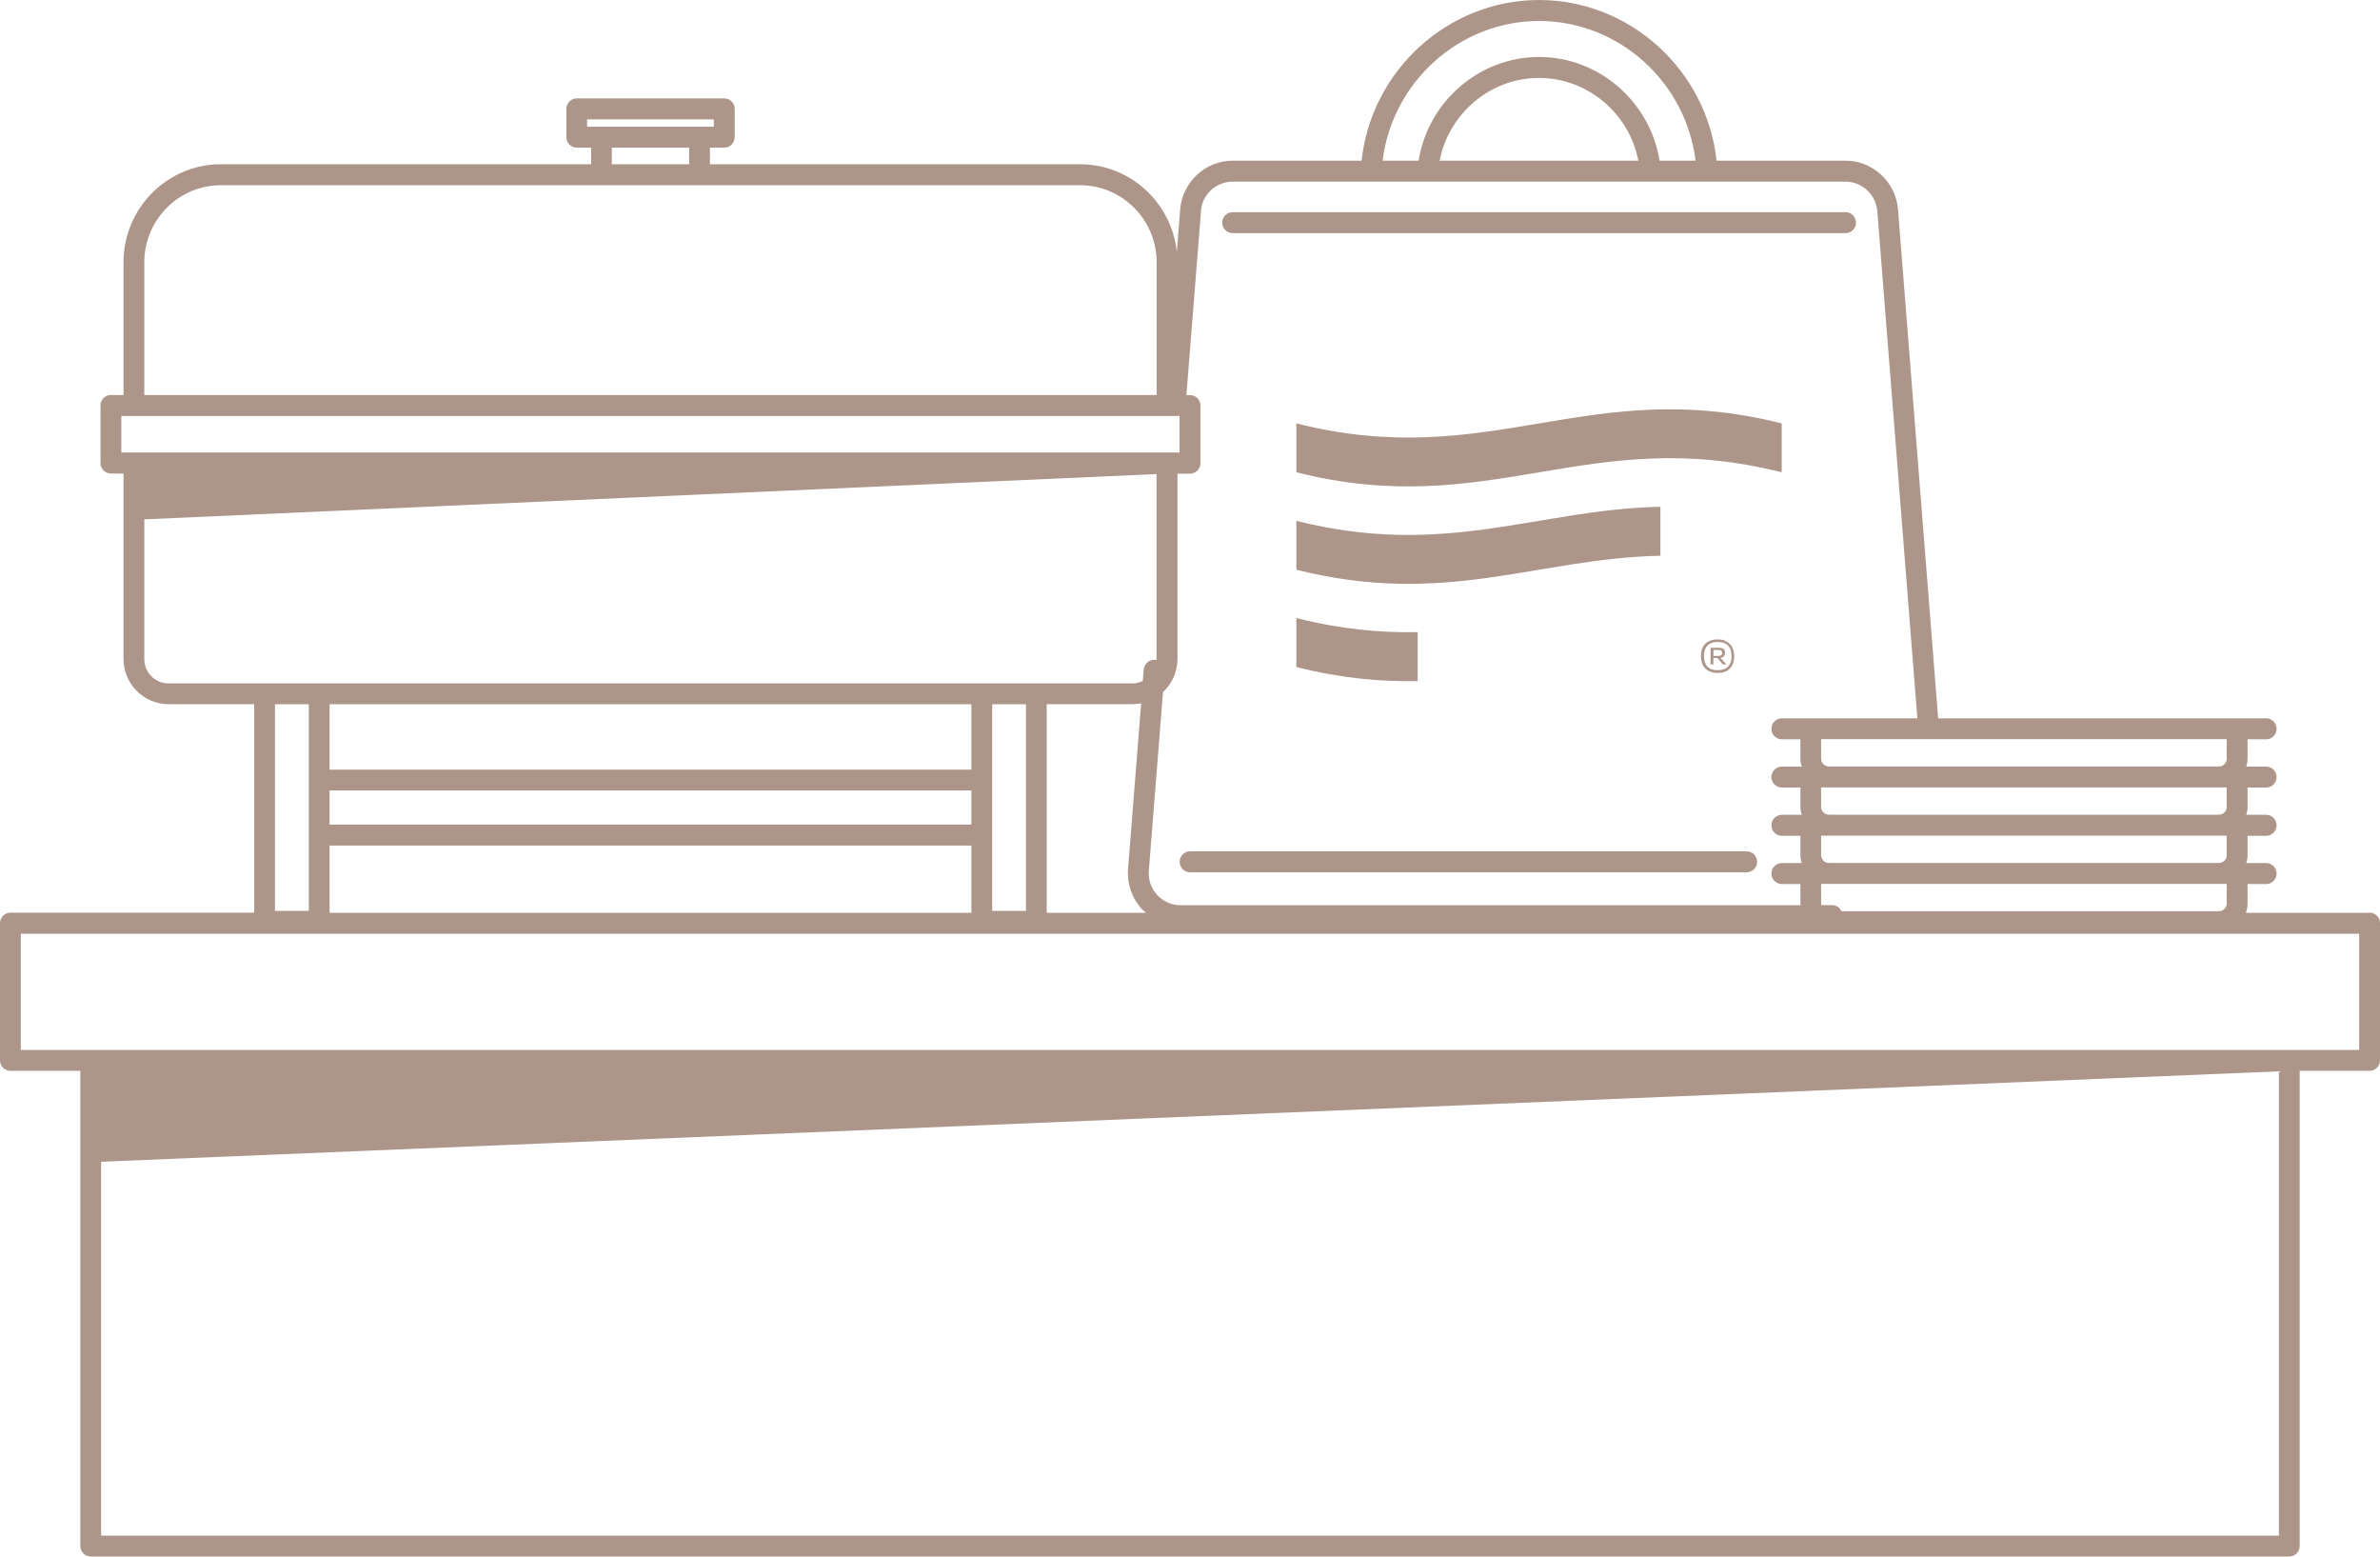<svg xmlns="http://www.w3.org/2000/svg" width="130" height="85" viewBox="0 0 130 85" fill="none"><g clip-path="url(#clip0_260_17253)"><path d="M70.81 36.424C73.26 37.042 75.425 37.231 77.436 37.191V34.517C75.425 34.557 73.26 34.368 70.81 33.749V36.418V36.424Z" fill="#AD9689"></path><path d="M90.694 27.673C83.988 27.81 78.965 30.491 70.81 28.44V31.109C78.965 33.165 83.983 30.479 90.694 30.347V27.673Z" fill="#AD9689"></path><path d="M94.223 34.98C94.109 34.935 93.973 34.917 93.819 34.917C93.615 34.917 93.444 34.958 93.308 35.032C93.171 35.106 93.075 35.215 93.007 35.353C92.938 35.49 92.91 35.651 92.91 35.828C92.91 35.965 92.927 36.086 92.967 36.2C93.001 36.315 93.058 36.407 93.132 36.487C93.205 36.567 93.302 36.63 93.416 36.676C93.529 36.721 93.666 36.744 93.819 36.744C94.029 36.744 94.2 36.704 94.331 36.63C94.461 36.555 94.564 36.447 94.626 36.309C94.689 36.172 94.723 36.011 94.723 35.834C94.723 35.696 94.706 35.576 94.666 35.467C94.632 35.358 94.575 35.261 94.501 35.181C94.427 35.101 94.331 35.038 94.217 34.998L94.223 34.98ZM94.501 36.229C94.45 36.343 94.37 36.435 94.262 36.498C94.154 36.561 94.007 36.596 93.825 36.596C93.643 36.596 93.495 36.561 93.387 36.498C93.274 36.435 93.194 36.343 93.149 36.229C93.103 36.114 93.075 35.977 93.075 35.828C93.075 35.679 93.097 35.536 93.149 35.422C93.2 35.307 93.279 35.215 93.393 35.152C93.507 35.089 93.649 35.055 93.825 35.055C94.001 35.055 94.149 35.089 94.262 35.152C94.376 35.215 94.456 35.307 94.507 35.422C94.558 35.536 94.581 35.673 94.581 35.828C94.581 35.983 94.558 36.114 94.507 36.229H94.501Z" fill="#AD9689"></path><path d="M94.137 35.857C94.194 35.805 94.228 35.736 94.228 35.645C94.228 35.553 94.2 35.484 94.149 35.439C94.092 35.393 94.007 35.37 93.887 35.37H93.433V36.281H93.586V35.931H93.813L94.103 36.281H94.279V36.258L93.972 35.92C94.035 35.908 94.097 35.891 94.137 35.857ZM93.586 35.49H93.865C93.944 35.49 93.995 35.502 94.024 35.53C94.052 35.559 94.069 35.599 94.069 35.656C94.069 35.714 94.052 35.754 94.018 35.776C93.984 35.805 93.933 35.817 93.87 35.817H93.592V35.484L93.586 35.49Z" fill="#AD9689"></path><path d="M70.81 23.12V25.789C81.414 28.463 86.716 23.12 97.32 25.789V23.12C86.716 20.451 81.414 25.794 70.81 23.12Z" fill="#AD9689"></path><path d="M67.327 12.731H100.809C101.121 12.731 101.377 12.473 101.377 12.158C101.377 11.843 101.121 11.586 100.809 11.586H67.327C67.014 11.586 66.759 11.843 66.759 12.158C66.759 12.473 67.014 12.731 67.327 12.731Z" fill="#AD9689"></path><path d="M64.435 47.059C64.435 47.374 64.69 47.632 65.003 47.632H95.41C95.723 47.632 95.978 47.374 95.978 47.059C95.978 46.744 95.723 46.486 95.41 46.486H65.003C64.69 46.486 64.435 46.744 64.435 47.059Z" fill="#AD9689"></path><path d="M129.432 49.842H122.675C122.732 49.682 122.766 49.51 122.766 49.332V48.273H123.783C124.096 48.273 124.352 48.015 124.352 47.7C124.352 47.385 124.096 47.127 123.783 47.127H122.698C122.738 46.99 122.766 46.847 122.766 46.698V45.638H123.783C124.096 45.638 124.352 45.381 124.352 45.066C124.352 44.751 124.096 44.493 123.783 44.493H122.698C122.738 44.355 122.766 44.212 122.766 44.063V43.004H123.783C124.096 43.004 124.352 42.746 124.352 42.431C124.352 42.116 124.096 41.859 123.783 41.859H122.698C122.738 41.721 122.766 41.578 122.766 41.429V40.37H123.783C124.096 40.37 124.352 40.112 124.352 39.797C124.352 39.482 124.096 39.224 123.783 39.224H105.866L103.673 11.437C103.553 9.942 102.298 8.774 100.809 8.774H93.762C93.228 3.831 89.029 0 84.068 0C79.107 0 74.907 3.831 74.373 8.774H67.327C65.838 8.774 64.582 9.942 64.463 11.437L64.281 13.745C63.991 11.065 61.735 8.968 58.996 8.968H38.778V8.064H39.562C39.874 8.064 40.13 7.806 40.13 7.491V5.945C40.13 5.63 39.874 5.372 39.562 5.372H31.504C31.192 5.372 30.936 5.63 30.936 5.945V7.491C30.936 7.806 31.192 8.064 31.504 8.064H32.288V8.968H12.064C9.132 8.968 6.745 11.374 6.745 14.329V21.568H6.058C5.745 21.568 5.489 21.826 5.489 22.14V25.285C5.489 25.6 5.745 25.857 6.058 25.857H6.745V35.977C6.745 37.34 7.848 38.451 9.2 38.451H13.883V49.836H0.568C0.256 49.836 0 50.094 0 50.409V57.9C0 58.215 0.256 58.473 0.568 58.473H4.387V84.422C4.387 84.737 4.643 84.994 4.955 84.994H125.045C125.357 84.994 125.613 84.737 125.613 84.422V58.473H129.432C129.744 58.473 130 58.215 130 57.9V50.409C130 50.094 129.744 49.836 129.432 49.836V49.842ZM18.002 38.457H53.058V42.025H18.002V38.457ZM54.195 45.598V38.457H56.041V49.739H54.195V45.598ZM18.002 43.164H53.058V45.026H18.002V43.164ZM57.172 38.451H61.855C62.02 38.451 62.179 38.434 62.332 38.405L61.616 47.448C61.553 48.25 61.826 49.052 62.372 49.642C62.44 49.716 62.52 49.773 62.593 49.842H57.172V38.457V38.451ZM121.63 49.327C121.63 49.561 121.442 49.756 121.203 49.756H100.587C100.496 49.561 100.303 49.424 100.076 49.424H99.49C99.485 49.39 99.473 49.361 99.473 49.327V48.267H121.624V49.327H121.63ZM121.63 46.692C121.63 46.927 121.442 47.122 121.203 47.122H99.9C99.666 47.122 99.473 46.933 99.473 46.692V45.633H121.624V46.692H121.63ZM121.63 44.058C121.63 44.292 121.442 44.487 121.203 44.487H99.9C99.666 44.487 99.473 44.298 99.473 44.058V42.998H121.624V44.058H121.63ZM121.63 41.423C121.63 41.658 121.442 41.853 121.203 41.853H99.9C99.666 41.853 99.473 41.664 99.473 41.423V40.364H121.624V41.423H121.63ZM84.068 1.145C88.409 1.145 92.086 4.467 92.614 8.774H90.648C90.137 5.561 87.341 3.11 84.068 3.11C80.795 3.11 77.999 5.555 77.487 8.774H75.521C76.05 4.467 79.726 1.145 84.068 1.145ZM89.495 8.774H78.635C79.135 6.197 81.408 4.255 84.062 4.255C86.716 4.255 88.995 6.197 89.489 8.774H89.495ZM65.594 11.528C65.662 10.624 66.424 9.919 67.327 9.919H100.809C101.707 9.919 102.468 10.629 102.542 11.528L104.73 39.224H97.325C97.013 39.224 96.757 39.482 96.757 39.797C96.757 40.112 97.013 40.37 97.325 40.37H98.342V41.429C98.342 41.578 98.371 41.721 98.411 41.859H97.325C97.013 41.859 96.757 42.116 96.757 42.431C96.757 42.746 97.013 43.004 97.325 43.004H98.342V44.063C98.342 44.212 98.371 44.355 98.411 44.493H97.325C97.013 44.493 96.757 44.751 96.757 45.066C96.757 45.381 97.013 45.638 97.325 45.638H98.342V46.698C98.342 46.847 98.371 46.99 98.411 47.127H97.325C97.013 47.127 96.757 47.385 96.757 47.7C96.757 48.015 97.013 48.273 97.325 48.273H98.342V49.332C98.342 49.367 98.348 49.395 98.354 49.43H64.486C63.997 49.43 63.542 49.229 63.207 48.868C62.872 48.508 62.713 48.032 62.752 47.54L63.525 37.792C64.008 37.34 64.315 36.699 64.315 35.983V25.863H65.003C65.315 25.863 65.571 25.605 65.571 25.29V22.146C65.571 21.831 65.315 21.574 65.003 21.574H64.804L65.6 11.54L65.594 11.528ZM32.067 6.517H38.988V6.918H32.067V6.517ZM33.419 8.064H37.641V8.968H33.419V8.064ZM7.882 14.329C7.882 12.004 9.757 10.114 12.064 10.114H58.996C61.303 10.114 63.179 12.004 63.179 14.329V21.568H7.882V14.329ZM6.626 22.713H64.429V24.712H6.626V22.713ZM7.882 35.983V28.36L63.173 25.886V35.983C63.173 35.983 63.167 36.029 63.167 36.051C63.139 36.046 63.116 36.029 63.088 36.029C62.781 36.006 62.502 36.24 62.474 36.555L62.423 37.18C62.247 37.266 62.054 37.317 61.849 37.317H9.2C8.473 37.317 7.882 36.721 7.882 35.988V35.983ZM16.866 38.457V49.739H15.019V38.457H16.866ZM18.002 46.171H53.058V49.842H18.002V46.171ZM5.523 83.855V63.438L124.477 58.501V83.855H5.523ZM128.863 57.333H1.137V50.987H128.863V57.333Z" fill="#AD9689"></path></g><defs><clipPath id="clip0_260_17253"><rect width="130" height="85" fill="white"></rect></clipPath></defs></svg>